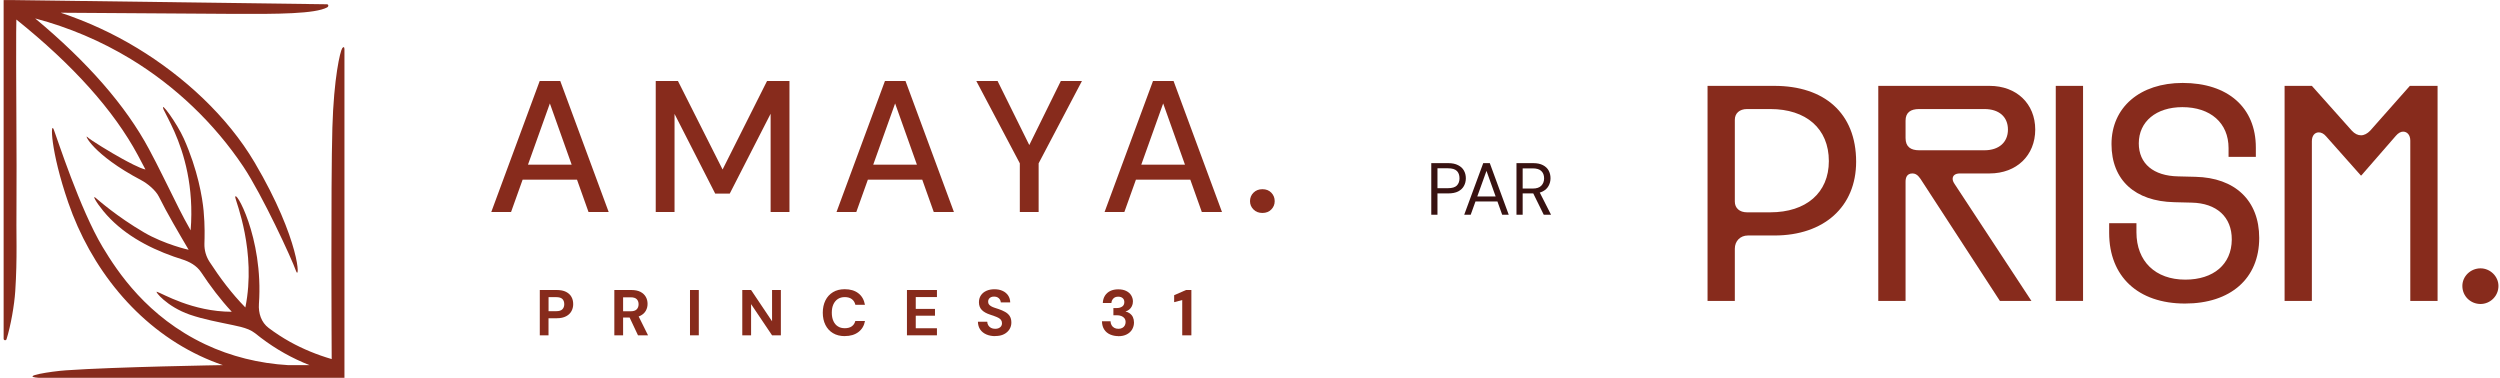 <svg xmlns="http://www.w3.org/2000/svg" width="364" height="55" viewBox="0 0 364 55"><path d="M71.531 30.864L78.581 11.792H81.573L88.623 30.864H85.687L80.061 15.06L74.412 30.864H71.531ZM74.709 26.156L75.477 23.977H84.497L85.265 26.156H74.709Z" fill="#872B1C"></path><path d="M95.475 30.864V11.792H98.709L105.208 24.679L111.682 11.792H114.946V30.864H112.202V16.562L106.249 28.193H104.136L98.213 16.586V30.864H95.469H95.475Z" fill="#872B1C"></path><path d="M121.798 30.864L128.848 11.792H131.84L138.89 30.864H135.954L130.329 15.06L124.679 30.864H121.798ZM124.982 26.156L125.751 23.977H134.771L135.539 26.156H124.982Z" fill="#872B1C"></path><path d="M148.486 30.864V23.78L142.149 11.792H145.246L150.209 21.817H149.521L154.458 11.792H157.531L151.225 23.78V30.864H148.48H148.486Z" fill="#872B1C"></path><path d="M160.827 30.864L167.877 11.792H170.87L177.92 30.864H174.983L169.358 15.06L163.708 30.864H160.827ZM164.005 26.156L164.774 23.977H173.794L174.562 26.156H164.005Z" fill="#872B1C"></path><path d="M183.811 31.006C183.278 31.006 182.844 30.839 182.51 30.501C182.169 30.162 182.002 29.762 182.002 29.288C182.002 28.815 182.169 28.384 182.51 28.052C182.851 27.713 183.284 27.547 183.811 27.547C184.337 27.547 184.771 27.713 185.099 28.052C185.428 28.39 185.595 28.802 185.595 29.288C185.595 29.775 185.428 30.162 185.099 30.501C184.771 30.839 184.337 31.006 183.811 31.006Z" fill="#872B1C"></path><path d="M78.594 48.822V42.225H81.078C81.617 42.225 82.063 42.317 82.416 42.495C82.769 42.68 83.036 42.92 83.203 43.228C83.376 43.535 83.457 43.886 83.457 44.286C83.457 44.649 83.376 44.988 83.209 45.296C83.042 45.603 82.788 45.856 82.429 46.046C82.069 46.237 81.623 46.336 81.072 46.336H79.864V48.822H78.581H78.594ZM79.87 45.308H80.998C81.406 45.308 81.704 45.216 81.883 45.031C82.063 44.846 82.156 44.6 82.156 44.292C82.156 43.966 82.063 43.714 81.883 43.535C81.704 43.357 81.406 43.265 80.998 43.265H79.87V45.308Z" fill="#872B1C"></path><path d="M89.447 48.822V42.225H91.925C92.464 42.225 92.904 42.317 93.251 42.495C93.598 42.68 93.858 42.92 94.031 43.228C94.205 43.535 94.285 43.868 94.285 44.243C94.285 44.619 94.205 44.926 94.038 45.228C93.871 45.536 93.617 45.776 93.263 45.96C92.91 46.145 92.464 46.237 91.913 46.237H90.723V48.822H89.441H89.447ZM90.73 45.32H91.851C92.235 45.32 92.52 45.228 92.706 45.037C92.892 44.846 92.978 44.6 92.978 44.292C92.978 43.985 92.885 43.739 92.706 43.56C92.526 43.382 92.241 43.289 91.845 43.289H90.723V45.314L90.73 45.32ZM92.892 48.822L91.522 45.917H92.91L94.354 48.822H92.892Z" fill="#872B1C"></path><path d="M100.463 48.822V42.225H101.745V48.822H100.463Z" fill="#872B1C"></path><path d="M108.076 48.822V42.225H109.358L112.412 46.779V42.225H113.695V48.822H112.412L109.358 44.28V48.822H108.076Z" fill="#872B1C"></path><path d="M123 48.939C122.337 48.939 121.767 48.797 121.284 48.508C120.807 48.225 120.441 47.825 120.181 47.308C119.927 46.797 119.797 46.206 119.797 45.529C119.797 44.852 119.927 44.262 120.181 43.745C120.435 43.228 120.807 42.828 121.284 42.538C121.761 42.249 122.331 42.108 123 42.108C123.805 42.108 124.462 42.305 124.976 42.699C125.49 43.092 125.806 43.652 125.936 44.379H124.542C124.462 44.028 124.288 43.751 124.028 43.554C123.768 43.357 123.421 43.258 123 43.258C122.609 43.258 122.269 43.351 121.99 43.535C121.711 43.72 121.494 43.985 121.339 44.317C121.185 44.656 121.11 45.056 121.11 45.529C121.11 46.003 121.185 46.397 121.339 46.736C121.488 47.074 121.705 47.339 121.99 47.517C122.269 47.702 122.609 47.788 123 47.788C123.421 47.788 123.768 47.696 124.022 47.511C124.282 47.326 124.449 47.068 124.536 46.736H125.942C125.819 47.419 125.496 47.96 124.982 48.348C124.468 48.736 123.811 48.933 123.006 48.933L123 48.939Z" fill="#872B1C"></path><path d="M132.052 48.822V42.225H136.419V43.252H133.334V44.976H136.134V45.966H133.334V47.794H136.419V48.822H132.052Z" fill="#872B1C"></path><path d="M144.9 48.939C144.417 48.939 143.989 48.859 143.611 48.693C143.234 48.526 142.936 48.293 142.719 47.979C142.503 47.665 142.391 47.283 142.385 46.84H143.742C143.748 47.037 143.797 47.209 143.896 47.37C143.989 47.529 144.126 47.653 144.293 47.739C144.46 47.825 144.658 47.874 144.894 47.874C145.098 47.874 145.272 47.843 145.42 47.776C145.569 47.708 145.687 47.616 145.767 47.499C145.848 47.382 145.891 47.24 145.891 47.074C145.891 46.883 145.848 46.73 145.755 46.6C145.662 46.471 145.538 46.366 145.377 46.28C145.216 46.194 145.03 46.114 144.819 46.04C144.609 45.966 144.386 45.892 144.15 45.806C143.624 45.634 143.227 45.413 142.949 45.129C142.676 44.846 142.533 44.471 142.533 44.009C142.533 43.615 142.633 43.277 142.825 42.994C143.017 42.711 143.283 42.495 143.624 42.342C143.965 42.188 144.355 42.114 144.789 42.114C145.222 42.114 145.631 42.188 145.972 42.348C146.312 42.502 146.579 42.723 146.777 43.012C146.975 43.302 147.081 43.64 147.087 44.028H145.718C145.712 43.886 145.668 43.745 145.588 43.615C145.507 43.486 145.402 43.382 145.259 43.302C145.117 43.222 144.956 43.185 144.764 43.185C144.596 43.178 144.448 43.203 144.311 43.258C144.175 43.314 144.07 43.4 143.989 43.511C143.909 43.622 143.872 43.757 143.872 43.923C143.872 44.089 143.909 44.212 143.989 44.317C144.07 44.422 144.175 44.514 144.318 44.594C144.454 44.674 144.621 44.748 144.813 44.809C145.005 44.877 145.21 44.945 145.433 45.013C145.761 45.123 146.065 45.259 146.343 45.413C146.622 45.566 146.845 45.763 147.006 46.01C147.174 46.256 147.254 46.576 147.254 46.982C147.254 47.326 147.161 47.647 146.982 47.942C146.796 48.237 146.536 48.477 146.189 48.656C145.842 48.84 145.414 48.926 144.9 48.926V48.939Z" fill="#872B1C"></path><path d="M162.829 48.939C162.401 48.939 162.005 48.859 161.646 48.705C161.286 48.551 160.995 48.311 160.784 47.991C160.568 47.671 160.456 47.265 160.444 46.773H161.695C161.695 46.982 161.751 47.166 161.838 47.333C161.924 47.499 162.054 47.628 162.228 47.727C162.401 47.825 162.6 47.874 162.835 47.874C163.058 47.874 163.244 47.831 163.405 47.745C163.566 47.659 163.684 47.542 163.764 47.394C163.845 47.246 163.888 47.08 163.888 46.896C163.888 46.674 163.832 46.489 163.721 46.342C163.609 46.194 163.461 46.083 163.262 46.01C163.07 45.936 162.847 45.899 162.606 45.899H162.11V44.852H162.606C162.916 44.852 163.176 44.779 163.386 44.637C163.597 44.495 163.702 44.274 163.702 43.985C163.702 43.745 163.628 43.554 163.467 43.412C163.312 43.271 163.095 43.197 162.816 43.197C162.513 43.197 162.277 43.283 162.104 43.462C161.931 43.64 161.838 43.855 161.819 44.114H160.568C160.586 43.702 160.692 43.345 160.884 43.043C161.076 42.748 161.336 42.52 161.664 42.36C161.993 42.206 162.377 42.126 162.81 42.126C163.275 42.126 163.665 42.206 163.981 42.366C164.303 42.526 164.545 42.742 164.706 43.012C164.867 43.283 164.954 43.572 164.954 43.886C164.954 44.145 164.904 44.372 164.805 44.575C164.706 44.779 164.576 44.945 164.409 45.074C164.241 45.203 164.062 45.302 163.87 45.357C164.117 45.406 164.334 45.505 164.52 45.646C164.706 45.788 164.855 45.966 164.954 46.188C165.053 46.41 165.109 46.662 165.109 46.951C165.109 47.308 165.022 47.64 164.848 47.948C164.675 48.256 164.415 48.496 164.068 48.68C163.721 48.865 163.306 48.951 162.81 48.951L162.829 48.939Z" fill="#872B1C"></path><path d="M172.133 48.822V43.683L170.956 43.997V42.982L172.684 42.225H173.465V48.822H172.133Z" fill="#872B1C"></path><path d="M47.624 1.078C47.872 0.948 47.866 0.622 47.587 0.622L1.638 0.007H0.529V49.32C0.529 49.567 0.876 49.622 0.951 49.388C1.564 47.443 2.09 44.409 2.221 42.397C2.543 37.461 2.338 34.28 2.4 29.338C2.456 24.987 2.313 8.254 2.357 4.746C2.363 4.112 2.375 3.478 2.382 2.844C10.621 9.447 16.568 16.082 20.062 22.574C20.391 23.184 20.855 24.058 21.177 24.679C20.36 24.519 18.532 23.516 17.776 23.104C16.209 22.248 13.13 20.371 12.721 19.953C12.195 19.411 13.421 22.476 20.564 26.236C21.475 26.716 22.671 27.701 23.129 28.624C24.325 31.043 26.066 33.984 27.466 36.366C27.472 36.378 23.947 35.578 20.985 33.849C17.008 31.523 14.313 29.128 13.923 28.802C13.403 28.359 13.942 29.387 15.051 30.735C17.677 33.929 21.425 35.997 25.31 37.363C25.694 37.498 26.078 37.621 26.462 37.744C27.59 38.095 28.636 38.661 29.287 39.646C30.607 41.64 32.069 43.585 33.747 45.394C27.98 45.382 23.631 42.711 22.832 42.477C22.503 42.385 24.275 44.643 27.62 45.806C29.677 46.514 31.802 46.889 33.927 47.339C34.689 47.499 35.47 47.665 36.194 47.967C36.919 48.268 37.409 48.736 38.003 49.191C40.184 50.847 42.526 52.164 45.078 53.167H41.993C37.743 52.921 33.617 51.899 29.882 50.133C21.407 46.126 17.114 39.578 14.945 35.972C11.637 30.452 8.323 20.143 7.84 18.888C7.313 17.516 7.313 21.86 9.933 29.479C13.186 38.938 19.864 47.437 29.076 51.794C30.167 52.311 31.294 52.767 32.446 53.161C32.446 53.161 16.81 53.413 9.605 53.918C7.474 54.065 2.784 54.798 5.615 55.007H50.152V7.146C50.152 6.82 49.985 6.776 49.824 7.029C49.532 7.472 48.609 11.275 48.393 18.593C48.151 26.974 48.294 52.281 48.294 52.281C46.162 51.659 44.118 50.822 42.21 49.764C41.107 49.148 40.079 48.471 39.118 47.751C38.028 46.933 37.607 45.597 37.7 44.243C38.388 34.495 34.069 27.208 34.262 28.784C34.324 29.288 37.365 36.661 35.724 44.766C33.71 42.711 32.019 40.446 30.507 38.12C29.999 37.338 29.739 36.421 29.764 35.486C29.789 34.587 29.851 32.901 29.646 30.692C29.467 28.765 28.804 24.747 26.765 20.18C25.787 17.983 23.228 14.451 23.817 15.946C23.854 16.045 24.808 17.836 25.39 19.159C26.79 22.328 28.265 27.165 27.757 33.535C26.456 31.252 25.632 29.51 24.486 27.196C24.238 26.691 23.978 26.181 23.724 25.664C23.711 25.645 23.705 25.621 23.693 25.602C23.049 24.304 22.386 22.993 21.692 21.707C18.322 15.411 12.746 9.029 5.12 2.684C10.033 3.989 14.697 5.964 19.034 8.592C25.551 12.549 31.22 17.971 35.426 24.254C38.196 28.402 42.489 37.707 43.071 39.381C43.715 41.228 43.777 35.018 37.074 23.657C33.091 16.912 26.759 11.115 20.007 7.016C16.482 4.875 12.74 3.152 8.837 1.853C8.837 1.853 26.728 1.976 33.648 2.019C40.605 2.062 45.871 2.013 47.631 1.078H47.624Z" fill="#872B1C"></path><path d="M220.799 31.262V23.752H223.223C223.81 23.752 224.289 23.852 224.661 24.052C225.033 24.245 225.308 24.507 225.487 24.836C225.666 25.165 225.755 25.537 225.755 25.951C225.755 26.352 225.662 26.72 225.476 27.056C225.297 27.392 225.018 27.661 224.639 27.861C224.26 28.061 223.774 28.161 223.18 28.161H221.7V31.262H220.799ZM224.768 31.262L223.116 27.904H224.124L225.83 31.262H224.768ZM221.7 27.453H223.159C223.731 27.453 224.149 27.314 224.414 27.035C224.686 26.756 224.822 26.398 224.822 25.962C224.822 25.519 224.689 25.168 224.425 24.911C224.167 24.646 223.742 24.514 223.148 24.514H221.7V27.453Z" fill="#381211"></path><path d="M213.192 31.262L215.959 23.752H216.914L219.671 31.262H218.717L216.432 24.878L214.136 31.262H213.192ZM214.458 29.331L214.715 28.601H218.116L218.373 29.331H214.458Z" fill="#381211"></path><path d="M208.394 31.262V23.752H210.851C211.437 23.752 211.92 23.852 212.299 24.052C212.685 24.245 212.968 24.507 213.147 24.836C213.333 25.165 213.426 25.54 213.426 25.962C213.426 26.37 213.333 26.742 213.147 27.078C212.968 27.407 212.689 27.671 212.31 27.872C211.931 28.065 211.445 28.161 210.851 28.161H209.295V31.262H208.394ZM209.295 27.4H210.829C211.43 27.4 211.859 27.271 212.117 27.013C212.374 26.749 212.503 26.398 212.503 25.962C212.503 25.497 212.374 25.14 212.117 24.889C211.859 24.632 211.43 24.503 210.829 24.503H209.295V27.4Z" fill="#381211"></path><path d="M248.619 43.812V12.503H258.358C265.576 12.503 270.253 16.433 270.253 23.544C270.253 30.101 265.576 34.287 258.358 34.287H254.492C253.382 34.287 252.591 35.098 252.591 36.209V43.812H248.619ZM252.591 29.353C252.591 30.293 253.275 30.913 254.364 30.913H257.76C262.971 30.913 266.281 28.072 266.281 23.459C266.281 18.718 262.971 15.877 257.76 15.877H254.364C253.275 15.877 252.591 16.497 252.591 17.436V29.353Z" fill="#872B1C"></path><path d="M273.478 43.812V12.503H289.688C293.617 12.503 296.33 15.109 296.33 18.867C296.33 22.626 293.617 25.253 289.688 25.253H285.374C284.626 25.253 284.306 25.595 284.306 26.043C284.306 26.278 284.413 26.534 284.605 26.812L295.774 43.812H291.183L279.778 26.278C279.543 25.936 279.18 25.253 278.454 25.253C277.6 25.253 277.45 25.936 277.45 26.449V43.812H273.478ZM277.45 20.106C277.45 21.387 278.219 21.879 279.415 21.879H288.94C291.055 21.879 292.357 20.704 292.357 18.867C292.357 17.009 291.055 15.877 288.94 15.877H279.415C278.198 15.877 277.45 16.369 277.45 17.565V20.106Z" fill="#872B1C"></path><path d="M299.32 12.503H303.292V43.812H299.32V12.503Z" fill="#872B1C"></path><path d="M318.135 44.196C311.301 44.196 307.093 40.267 307.093 33.902V32.493H311.066V33.817C311.066 38.046 313.821 40.715 318.177 40.715C322.299 40.715 324.926 38.473 324.947 34.885C324.969 31.596 322.748 29.567 319.074 29.503L316.554 29.439C310.873 29.311 307.435 26.235 307.435 20.982C307.435 15.621 311.578 12.076 317.793 12.076C324.392 12.076 328.45 15.664 328.45 21.473V22.84H324.478V21.558C324.478 17.906 321.851 15.6 317.75 15.6C313.949 15.6 311.407 17.693 311.407 20.875C311.407 23.822 313.543 25.616 317.131 25.68L319.651 25.744C325.417 25.872 328.941 29.183 328.941 34.65C328.941 40.566 324.755 44.196 318.135 44.196Z" fill="#872B1C"></path><path d="M332.636 43.812V12.503H336.608L342.417 19.017C342.844 19.487 343.314 19.7 343.763 19.7C344.211 19.7 344.681 19.465 345.108 19.017L350.874 12.503H354.911V43.812H350.938V20.469C350.938 19.636 350.469 19.166 349.892 19.166C349.571 19.166 349.187 19.359 348.845 19.764L343.805 25.552H343.741L338.68 19.85C338.338 19.444 337.954 19.273 337.612 19.273C337.057 19.273 336.608 19.722 336.608 20.555V43.812H332.636Z" fill="#872B1C"></path><path d="M361.168 44.26C359.716 44.26 358.52 43.128 358.52 41.633C358.52 40.224 359.716 39.071 361.168 39.071C362.556 39.071 363.774 40.224 363.774 41.633C363.774 43.128 362.556 44.26 361.168 44.26Z" fill="#872B1C"></path></svg>